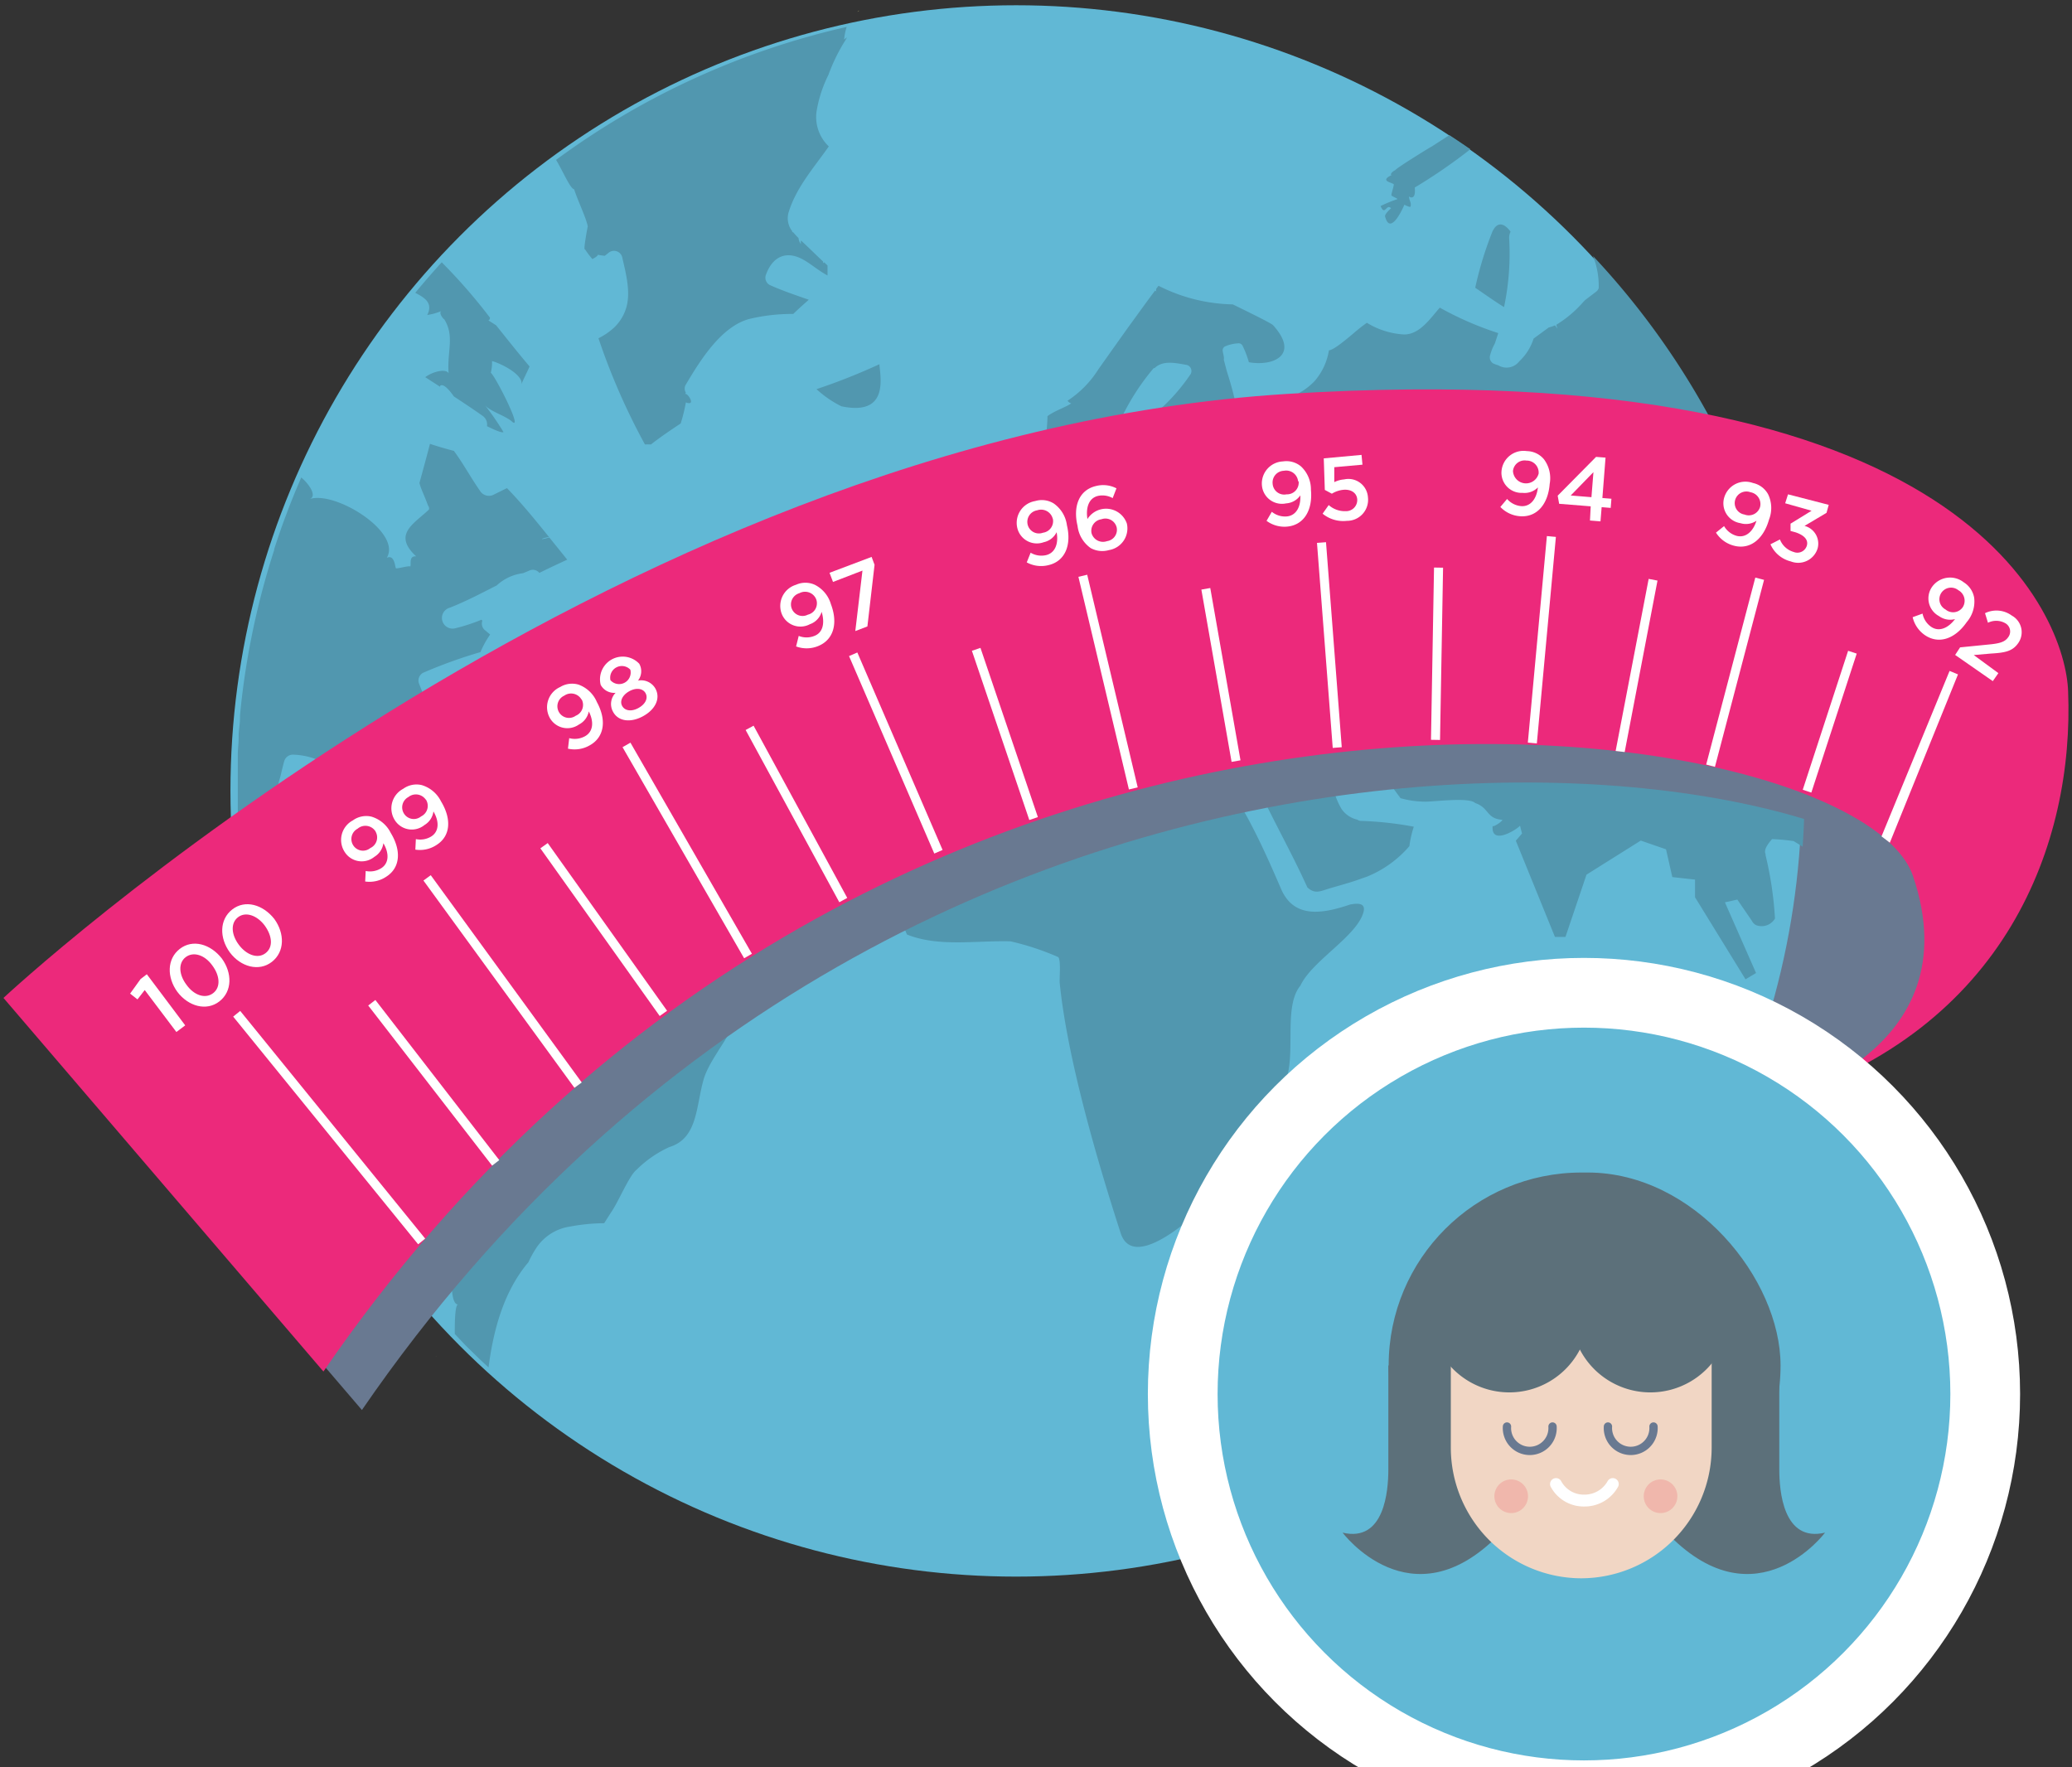 <svg id="Layer_2" data-name="Layer 2" xmlns="http://www.w3.org/2000/svg" width="197" height="168" viewBox="0 0 197 168"><rect x="0" y="0" width="197" height="168" fill="#333333" stroke="none"/><defs><style>.cls-1{fill:#697991;}.cls-2,.cls-7{fill:#61b8d5;}.cls-3{fill:#f6f19b;}.cls-4{fill:#5197af;}.cls-5{fill:#ec297b;}.cls-6{fill:#fff;}.cls-11,.cls-7{stroke:#fff;}.cls-10,.cls-11,.cls-7{stroke-miterlimit:10;}.cls-7{stroke-width:6.63px;}.cls-8{fill:#5c707a;}.cls-9{fill:#f1d6c4;}.cls-10,.cls-11{fill:none;stroke-linecap:round;}.cls-10{stroke:#697991;stroke-width:0.79px;}.cls-11{stroke-width:1.13px;}.cls-12{fill:#f0b7ac;}</style></defs><title>Artboard 1</title><g id="_Group_" data-name="&lt;Group&gt;"><g id="_Group_2" data-name="&lt;Group&gt;"><path id="_Path_" data-name="&lt;Path&gt;" class="cls-1" d="M166.36,71.21s3.07,7.65-15.23,13.5c-43.1,13.79-73-4.88-73-4.88L52.59,99.37s10.06,13.79,50.85,13.79c22.12,0,65.14-1.18,78.07-16.12S166.36,71.21,166.36,71.21Z"/></g><circle id="_Path_2" data-name="&lt;Path&gt;" class="cls-2" cx="96.61" cy="75.2" r="74.7"/><g id="_Group_3" data-name="&lt;Group&gt;"><g id="_Group_4" data-name="&lt;Group&gt;"><path id="_Path_3" data-name="&lt;Path&gt;" class="cls-3" d="M81.68,1l-.15.12A.26.26,0,0,0,81.68,1Z"/><path id="_Path_4" data-name="&lt;Path&gt;" class="cls-3" d="M90.55,53.41l-.15,0C90.44,53.44,90.49,53.44,90.55,53.41Z"/><path id="_Path_5" data-name="&lt;Path&gt;" class="cls-4" d="M93.24,52.47a3.79,3.79,0,0,0,.85-.15c-.92-1.66-2.24-4-2.34-3.74.39-.44.41-1.23.92-1.84.11-.28-2.39.87-.9-1.25-.53-1.7-3,4.52-1.7,4,.1,0,.22-.46.29-.73,0,.2.21-.14.31-.08.37.26-.54,1.45-.11,1.59a10.66,10.66,0,0,1,1.2-.3c.23,0-.2,1.81-.92,2.32.72-.38.06,1-.29,1.16a3.3,3.3,0,0,1,.44.14l.86-.28.83-.33A.58.58,0,0,1,93.24,52.47Z"/><path id="_Path_6" data-name="&lt;Path&gt;" class="cls-4" d="M128,101.83c-.82,1.75-1.34,2.55-3.2,2.71,0,.9-1.32,8.58,1.73,6.21.85-.31,1.91-6.09,2.31-6.5S127.77,102.11,128,101.83Z"/><path id="_Path_7" data-name="&lt;Path&gt;" class="cls-3" d="M176.88,90.12Z"/><path id="_Path_8" data-name="&lt;Path&gt;" class="cls-3" d="M41.42,128.92c.06,0,.08,0,.09,0S41.44,128.94,41.42,128.92Z"/><path id="_Path_9" data-name="&lt;Path&gt;" class="cls-3" d="M34.78,87.15a.56.56,0,0,0,0-.23h-.06C34.71,86.92,34.76,87.13,34.78,87.15Z"/><path id="_Path_10" data-name="&lt;Path&gt;" class="cls-4" d="M143,29.2a24.73,24.73,0,0,0,.49-6.48,1.29,1.29,0,0,1,.13-.69c-.53-.74-1.23-1.08-1.73,0a33.49,33.49,0,0,0-1.63,5.33C141.21,28,142.11,28.65,143,29.2Z"/><g id="_Group_5" data-name="&lt;Group&gt;"><path id="_Path_11" data-name="&lt;Path&gt;" class="cls-2" d="M43.56,124c-1.86,0,1-15.92,1.17-17.42.33-2.75-10.53-6.89-6.4-11.36a8.13,8.13,0,0,1,2-4.14c1.73-1.91-1.49-2.9-2.22-2.45-.71,0-2.8-1.63-3.31-1.72,0-1.86-8.22-4.75-12.1-6.16q.05.73.12,1.46l0,.21q.08.85.18,1.69v.06a74.09,74.09,0,0,0,3,13.94l0,.14q.24.76.51,1.5l.11.32q.23.65.47,1.3l.2.52.42,1.08.3.74.36.85.42,1,.28.62.54,1.15.2.41q.32.66.65,1.31l.12.24q.37.73.76,1.44l.05.09a74.07,74.07,0,0,0,5.78,9l0,.05q.51.68,1,1.35l.12.15,1,1.22.23.28.92,1.08.38.43.81.91.61.65.63.68.19.2C43.24,125.77,43.27,124,43.56,124Z"/><path id="_Path_12" data-name="&lt;Path&gt;" class="cls-4" d="M132.64,16.19c-.41.19-.51.53-.26.42-1.4.65.17.74.14.95-.06.37-.21.74-.23,1,0,.09.52.27.58.37a13.35,13.35,0,0,0-1.61.66c.43,1,.53-.26,1,.21,0,0-.63.55-.57.78.52,2,1.83-1.09,1.83-1.11s.57.31.6.15c.08-.39-.15-.56-.16-.95,0,.05.69.47.55-.84a51.34,51.34,0,0,0,5.29-3.64q-1-.69-2-1.34c-.82.53-1.55,1-1.69,1.09C136.2,13.86,132.84,15.92,132.64,16.19Z"/><path id="_Path_13" data-name="&lt;Path&gt;" class="cls-4" d="M54.59,18c.31,1,1.17,2.78,1.29,3.52,0,0-.46,2.39-.26,2.18a7.85,7.85,0,0,0,.7.93c1-.51,0-.43,1.18-.31l.32-.25a.81.81,0,0,1,1.33.35c.35,1.55.88,3.45.34,5a4.3,4.3,0,0,1-1.12,1.74l0,0h0a6.23,6.23,0,0,1-1.47,1,62.83,62.83,0,0,0,4.42,10.1,3.94,3.94,0,0,1,.57,0c.91-.72,1.87-1.36,2.83-2a15.84,15.84,0,0,0,.49-2c1.07.41.07-1.07-.09-.77l.09-.16a.72.72,0,0,1,0-.77c1.35-2.27,3.41-5.64,6.18-6.27a17.39,17.39,0,0,1,3.82-.44h.21c.39-.38.95-.89,1.48-1.35-1.25-.44-2.52-.86-3.73-1.41a.79.79,0,0,1-.37-.9c.51-1.49,1.6-2.35,3.17-1.7.87.36,1.77,1.21,2.71,1.7,0-.29,0-.65,0-.95l-.32-.3c-.06.06-.11.09-.1.06l0-.13c-.71-.67-1.4-1.36-2.1-2a.68.68,0,0,0,0,.35,1.1,1.1,0,0,1-.24-.59,7,7,0,0,1-.49-.53l-.11-.05s0,0,0-.07A2,2,0,0,1,75,20.12c.74-2.35,2.4-4.2,3.8-6.2a3.85,3.85,0,0,1-1.17-3.29,12.16,12.16,0,0,1,1.13-3.5,17,17,0,0,1,1.63-3.32l.13-.24c-.07,0-.28.25-.26.16a5.63,5.63,0,0,1,.24-1.17A74.18,74.18,0,0,0,52.87,15.2C53.58,16.39,54.2,17.91,54.59,18Z"/><path id="_Path_14" data-name="&lt;Path&gt;" class="cls-4" d="M40.62,29.95A5.91,5.91,0,0,0,42,29.56c-.34.11.08.72.24.8,1,1.62.26,3,.41,5.12-.28-.46-1.51-.15-2.22.38l1.41.91,0-.08c.27-.26.81.28,1.31,1,.91.6,1.82,1.2,2.71,1.83a1,1,0,0,1,.44,1c.73.36,1.41.66,1.57.56a26.48,26.48,0,0,0-1.74-2.53c.54.6,2,1,2.59,1.57,1,.78-1.73-4.55-2.06-4.67a3.8,3.8,0,0,0,.12-1.12c.76.19,2.94,1.24,2.81,2.21.05-.25.52-1.13.76-1.7-1.09-1.28-2.13-2.6-3.18-3.91l-.75-.48c.09,0,.15-.08.17-.24A52.26,52.26,0,0,0,42,24.94l-.27.29-.55.62-.64.73-.73.86-.33.4C40.3,28.27,41.22,28.77,40.62,29.95Z"/><path id="_Path_15" data-name="&lt;Path&gt;" class="cls-4" d="M50.92,118.76a4.65,4.65,0,0,1,3.27-2.14,18.17,18.17,0,0,1,3.25-.32l.64-1c.71-1,1.74-3.54,2.44-4.08a10.66,10.66,0,0,1,3.12-2.16c2.7-.83,2.52-3.82,3.25-6.4.41-1.46,1.73-3.13,2.49-4.53.41-.77-5.29-2.4-6.29-2.7-.8-.29-1.87-2.62-3.36-.28.14-.29-.62-.37-1.11-.32a.62.62,0,0,0,0-.4c1.26-.06,0-4.08-.42-3.55,0,0,0,0,0,0s-2.91-1.23-5.25-2.33q-3.83-.83-7.62-1.81l-.78.2a3,3,0,0,0-.29.63c0-.09-.07-.29-.12-.53-1.07.27-2.14.54-3.19.9a1,1,0,0,1-.56,0c-.07.14-.06.24.08.31-.56-.28-4.79-1-4.7-2-2.47-2,2.58-2.39-3-3.27-.93-.15-.59-1.19-.27-1.86l-.69-.14-1.73-.35a2.21,2.21,0,0,1-1.37.18,2.6,2.6,0,0,1-1.48-.65l-.67-.09a1.21,1.21,0,0,1-.82-1.89.93.93,0,0,1,0-.39c.27-1.35.55-2.7.93-4,.11-.47.22-.94.35-1.41a.86.86,0,0,1,.82-.63,6.81,6.81,0,0,1,3.21.9l.07,0s-.06,0-.07-.07a11,11,0,0,1,3.22.58c.54,0,1.08.05,1.64,0h.55a3.78,3.78,0,0,1,1.49-2.89,10.41,10.41,0,0,1,2.57-1.32,6,6,0,0,0,.64-.71l-.05-.12a2.44,2.44,0,0,1-.36-.25.72.72,0,0,0,.24,0c-.41-1-.78-1.94-1.16-2.9a.84.84,0,0,1,.39-1A46.38,46.38,0,0,1,45.68,62a9.22,9.22,0,0,1,.92-1.67l-.45-.38a.81.81,0,0,1-.29-.93l-.08-.1a16.69,16.69,0,0,1-2.48.81,1,1,0,0,1-.54-1.95c1.54-.6,3-1.38,4.47-2.12a4.45,4.45,0,0,1,2.49-1.16l.56-.23a.8.8,0,0,1,1,.2c.88-.44,1.77-.85,2.65-1.26l-1.7-2.11c-.45.12-.8.21-.66.11a3.45,3.45,0,0,1,.63-.15c-1.28-1.59-2.57-3.18-4-4.65L47,47a1,1,0,0,1-1.38-.36c-.84-1.2-1.53-2.49-2.4-3.68l-.06-.09c-.77-.2-1.53-.42-2.28-.67-.32,1.24-.66,2.48-1,3.72.13.56.46,1.15.82,2.16a.38.38,0,0,1,.08.37c-1.45,1.38-3.47,2.35-1.21,4.45-.75-.08-.43.81-.58,1,.16-.21-1.24.2-1.34.13s-.11-1.34-.87-1c1.44-2.46-5-6.45-7.4-5.56.9-.25-.11-1.58-.74-2.07l-.18.42-.39.92-.27.67q-.23.57-.45,1.15l-.17.46q-.26.68-.5,1.37l-.09.26q-.27.78-.52,1.56l0,.08A74.1,74.1,0,0,0,23,66.3v0q-.1.86-.18,1.72l0,.18c0,.53-.09,1.05-.13,1.58,0,.12,0,.25,0,.37,0,.47-.06.94-.08,1.41,0,.2,0,.4,0,.6,0,.4,0,.81,0,1.22s0,.64,0,1,0,.57,0,.85,0,.57,0,.85,0,.64,0,1,0,.8,0,1.2c0,.2,0,.41,0,.61,0,.47.05.93.08,1.4,0,.13,0,.26,0,.39v.1c3.88,1.41,12.09,4.31,12.1,6.16.51.09,2.6,1.68,3.31,1.72.73-.45,4,.54,2.22,2.45a8.13,8.13,0,0,0-2,4.14c-4.13,4.47,6.73,8.6,6.4,11.36-.18,1.5-3,17.38-1.17,17.42-.29,0-.32,1.76-.31,2.8l1,1.06.06.06.06.06,1.26,1.23.68.63.15.14c.47-3.69,1.51-7.32,3.79-10A9.93,9.93,0,0,1,50.92,118.76Z"/><path id="_Path_16" data-name="&lt;Path&gt;" class="cls-4" d="M128.36,86c-2.67.91-5.32,1.32-6.54-1.44-1-2.32-2-4.58-3.21-6.82a45.29,45.29,0,0,1-2.76-5.85,2.28,2.28,0,0,1-.66-.16c-1.39.7-4.46-1.19-5.95-.82-3.17.79-1.28,2.09-5.94-.09-3.9-1.83-.29-2.35-1.7-3.59-.5-.46-2.47-.4-4.71-.07A23.89,23.89,0,0,1,90.23,70a.9.9,0,0,1-.09.32c-.27.55-.56,1.09-.87,1.63-.48,1.94-2.09,3.75-3.05,5.38s-2.08,3.32-3.2,4.93a56.91,56.91,0,0,1,3.21,6.59c3,1.21,6.53.56,9.85.65A25.3,25.3,0,0,1,100.62,91c.28.36.08,2.12.14,2.51.71,7,3.46,16.54,5.79,23.73,1.68,5.2,12.31-6.71,12-7.29a.33.33,0,0,0-.1.08c-2.64-1,3.64-7,3.65-7,1.25-2.42-.17-7.26,1.54-9.32,1.1-2.37,5.38-4.69,6-7C129.84,85.92,129.25,85.83,128.36,86Z"/><path id="_Path_17" data-name="&lt;Path&gt;" class="cls-4" d="M151.46,24.34A7.73,7.73,0,0,1,152,27.4a.71.71,0,0,1-.24.33l-1.05.8-.23.24a10.89,10.89,0,0,1-2.5,2.1c0,.13.07.26.1.38l-.23-.32a3.36,3.36,0,0,1-.59.2l-1.45,1.06a5,5,0,0,1-1.36,2.16,1.52,1.52,0,0,1-2,.38,3.41,3.41,0,0,1-.47-.17.67.67,0,0,1-.31-.76,4.72,4.72,0,0,1,.45-1.13c.12-.34.23-.69.33-1a30.9,30.9,0,0,1-5.56-2.42c-.95,1.09-1.92,2.55-3.39,2.55a7.53,7.53,0,0,1-3.54-1.11,14.85,14.85,0,0,0-1.2.94c-1.41,1.2-2.08,1.65-2.41,1.68A5.89,5.89,0,0,1,125,36.22c-1.71,1.81-4.54,2.41-6.92,2.75a.44.44,0,0,1-.53-.3,30.92,30.92,0,0,0-.82-3.09v0c-.06-.2-.12-.4-.17-.6s-.13-.48-.19-.72a.44.44,0,0,1,0-.18c0-.22-.08-.44-.11-.66a.43.43,0,0,1,.2-.48,3.65,3.65,0,0,1,1.3-.3.42.42,0,0,1,.37.21,9.2,9.2,0,0,1,.61,1.59c2.3.41,4.86-.67,2.32-3.5-.09-.17-2.51-1.34-3.85-2a16.19,16.19,0,0,1-7.06-1.77l-.2.26a.31.31,0,0,0,0,.28l-.13-.08c-.81,1.07-1.59,2.17-2.38,3.25-1,1.39-2,2.81-3,4.22a9.85,9.85,0,0,1-2.94,3c.12.16.27.25.36.23-.3.3-1.63.73-2.27,1.24,0,.53-.06,1.06-.09,1.6-.08,1.66.19,3.24-.29,4.79a3,3,0,0,0,2.11-2.07c0,.27,1.35,3.91,1.45,4.41a36.86,36.86,0,0,1,1.92-4.41c.37-.76.74-1.51,1.13-2.24A22,22,0,0,1,109.69,35h.09l.07-.07c.81-.7,2-.4,3-.23a.6.6,0,0,1,.35.87,18.18,18.18,0,0,1-3.33,3.72.61.61,0,0,1-.79,0l-.11,0c-.16.39.29,5,.95,4.37.58-.24,5.67-1.26,5-.09-.35.61-2.23.6-3.55.8a.63.63,0,0,1,.19.61A11.68,11.68,0,0,1,110,48.79a3.5,3.5,0,0,1-2.73,1.7l-1.09.19a6,6,0,0,1-1,.19l-1.17.25,0,.1s0-.07,0-.1c-.48.11-1,.23-1.44.38a28.48,28.48,0,0,1-4.05,1c-.41.32-.83.64-1.25.95,0,0,0,.08,0,.11a1.33,1.33,0,0,1-.26.08l-1.17.83a10.26,10.26,0,0,1-2.14,1.45l-2.41,1.6c.52.23,1.23.42,1.35.77,1.29,4-.27,3.49-4.94,3.72.54,0-.43,3.66-.15,3.79.65,1.6,1.3.59,2.3,1.83a1.11,1.11,0,0,0,.94.48l.75-.24c2-1.13,4.34-5.8,4.72-5.92a6.61,6.61,0,0,1,.76-.47.69.69,0,0,1,.37-.29A28.22,28.22,0,0,1,101.64,60c1-.19,2.36-.52,3.33.07a13.33,13.33,0,0,1,3.92,4.5l.21-.1c1.43-.71,2.86-1.44,4.23-2.26a1.31,1.31,0,0,1,.22-1.5c.21-1.49.69-3,2.32-3.39a16.11,16.11,0,0,1,5.43-.49c.34,0,.74.29.7.7s-.1.85-.19,1.32a.91.91,0,0,1-.11.47,2.89,2.89,0,0,1-1.1,1.85c.79.76,2,1.55,2.31,2-.17.74-4,.2-6.55.16l-.11.08a.56.56,0,0,1-.1.26,11.16,11.16,0,0,1-3.46,3,8.24,8.24,0,0,0,.9.62.18.18,0,0,1,0,.11c1.36-.26,4,.35,5.43.08-.3,0-.73,1.73-1.17,3.07.35,1,.74,2,1.16,3a.89.89,0,0,1,.11.26c1.58,3.58,3.57,7,5.18,10.56.7.65,1.2.38,2,.13,1.08-.32,2.16-.6,3.23-1l.38-.13.27-.11A10.53,10.53,0,0,0,134,80.45a10.19,10.19,0,0,1,.42-1.85,32.43,32.43,0,0,0-5-.55.61.61,0,0,1-.37-.12,2.49,2.49,0,0,1-1.49-1,6.76,6.76,0,0,1-.95-3.34.57.57,0,0,1,.26-.51L127,73l.07-.06h0a.63.63,0,0,1,.59-.46c2.27-1.49,3.88,1.25,5.36,3.22l.07-.05-.06.07.13.17a8.9,8.9,0,0,0,2.39.33c.81,0,4.18-.44,4.7.13,1.35.45,1.05,1.47,2.55,1.59.25,0-.9.82-.88.56-.21,2,2.43.28,2.6,0,0,0,.07.29.19.75l-.59.68,3.72,9.15h1l2-5.92L156,79.92l2.4.83.6,2.64,2.16.24v1.68l4.8,7.8,1-.6L164,85.79l1.18-.26,1.37,2a1,1,0,0,0,.39.42,1.47,1.47,0,0,0,1.82-.62,33.8,33.8,0,0,0-.89-6,.56.56,0,0,1,0-.11c-.15-.34,0-.73.61-1.44a19.73,19.73,0,0,1,2.06.19l.85.53c.12-1.71.18-3.44.18-5.18A74.25,74.25,0,0,0,151.46,24.34Z"/></g><path id="_Path_18" data-name="&lt;Path&gt;" class="cls-3" d="M115.18,71.71l.05,0S115.18,71.7,115.18,71.71Z"/><path id="_Path_19" data-name="&lt;Path&gt;" class="cls-3" d="M113.6,67.3a1.89,1.89,0,0,0-.43.13C113.42,67.44,113.56,67.39,113.6,67.3Z"/><path id="_Path_20" data-name="&lt;Path&gt;" class="cls-4" d="M77.63,37A10.19,10.19,0,0,0,80,38.63c4.51.94,3.71-2.7,3.61-4C81.68,35.52,79.67,36.32,77.63,37Z"/></g></g><g id="_Group_6" data-name="&lt;Group&gt;"><path id="_Path_21" data-name="&lt;Path&gt;" class="cls-1" d="M179.25,67.73s12,36,6.29,19.21c-5.46-16.09-98.26-29.88-151.13,47.12L4,98.54s57.14-53.4,122.07-57.43,63.25,15.82,63.52,22.74C190.17,78.22,201.12,60.94,179.25,67.73Z"/></g><g id="_Group_7" data-name="&lt;Group&gt;"><path id="_Path_22" data-name="&lt;Path&gt;" class="cls-5" d="M168.95,104.68s18.63-4.61,12.93-21.4C176.42,67.19,83.62,53.4,30.75,130.4L.33,94.88S57.47,41.47,122.4,37.45s74,21.36,74.23,28.27C197.21,80.09,190.82,97.89,168.95,104.68Z"/></g><g id="_Group_8" data-name="&lt;Group&gt;"><g id="_Group_9" data-name="&lt;Group&gt;"><rect id="_Path_23" data-name="&lt;Path&gt;" class="cls-6" x="30.87" y="93.27" width="0.86" height="27.89" transform="translate(-60.6 43.73) rotate(-39.09)"/></g><g id="_Group_10" data-name="&lt;Group&gt;"><rect id="_Path_24" data-name="&lt;Path&gt;" class="cls-6" x="104.92" y="54.45" width="0.86" height="20.78" transform="translate(-12.13 26.11) rotate(-13.36)"/></g><g id="_Group_11" data-name="&lt;Group&gt;"><rect id="_Path_25" data-name="&lt;Path&gt;" class="cls-6" x="47.35" y="81.13" width="0.86" height="24.38" transform="translate(-45.78 46.02) rotate(-36.07)"/></g><g id="_Group_12" data-name="&lt;Group&gt;"><polygon id="_Path_26" data-name="&lt;Path&gt;" class="cls-6" points="59.94 70.61 71.49 90.68 70.75 91.11 59.19 71.04 59.94 70.61"/></g><g id="_Group_13" data-name="&lt;Group&gt;"><rect id="_Path_27" data-name="&lt;Path&gt;" class="cls-6" x="84.74" y="61.37" width="0.86" height="20.45" transform="translate(-21.4 39.62) rotate(-23.35)"/></g><g id="_Group_14" data-name="&lt;Group&gt;"><rect id="_Path_28" data-name="&lt;Path&gt;" class="cls-6" x="125.97" y="51.54" width="0.86" height="19.55" transform="translate(-4.33 9.87) rotate(-4.39)"/></g><g id="_Group_15" data-name="&lt;Group&gt;"><rect id="_Path_29" data-name="&lt;Path&gt;" class="cls-6" x="136.72" y="60.39" width="19.72" height="0.86" transform="translate(72.57 201.2) rotate(-84.73)"/></g><g id="_Group_16" data-name="&lt;Group&gt;"><rect id="_Path_30" data-name="&lt;Path&gt;" class="cls-6" x="155.78" y="63.47" width="18.38" height="0.86" transform="translate(61.25 207.23) rotate(-75.28)"/></g><g id="_Group_17" data-name="&lt;Group&gt;"><polygon id="_Path_31" data-name="&lt;Path&gt;" class="cls-6" points="185.36 63.79 186.16 64.12 179.68 80.12 178.89 79.52 185.36 63.79"/></g><g id="_Group_18" data-name="&lt;Group&gt;"><rect id="_Path_32" data-name="&lt;Path&gt;" class="cls-6" x="40.81" y="93.33" width="0.86" height="19.25" transform="translate(-54.38 46.76) rotate(-37.73)"/></g><g id="_Group_19" data-name="&lt;Group&gt;"><rect id="_Path_33" data-name="&lt;Path&gt;" class="cls-6" x="56.97" y="78.59" width="0.86" height="19.57" transform="translate(-40.61 49.66) rotate(-35.44)"/></g><g id="_Group_20" data-name="&lt;Group&gt;"><rect id="_Path_34" data-name="&lt;Path&gt;" class="cls-6" x="75.29" y="68.07" width="0.86" height="18.64" transform="translate(-27.77 45.58) rotate(-28.54)"/></g><g id="_Group_21" data-name="&lt;Group&gt;"><rect id="_Path_35" data-name="&lt;Path&gt;" class="cls-6" x="95.11" y="61.28" width="0.86" height="16.99" transform="translate(-17.35 34.4) rotate(-18.74)"/></g><g id="_Group_22" data-name="&lt;Group&gt;"><rect id="_Path_36" data-name="&lt;Path&gt;" class="cls-6" x="115.65" y="55.86" width="0.86" height="16.63" transform="translate(-9.34 21.02) rotate(-9.95)"/></g><g id="_Group_23" data-name="&lt;Group&gt;"><rect id="_Path_37" data-name="&lt;Path&gt;" class="cls-6" x="128.44" y="61.73" width="16.38" height="0.86" transform="translate(72.07 197.67) rotate(-88.99)"/></g><g id="_Group_24" data-name="&lt;Group&gt;"><polygon id="_Path_38" data-name="&lt;Path&gt;" class="cls-6" points="156.75 55.04 157.59 55.2 154.47 71.5 153.61 71.4 156.75 55.04"/></g><g id="_Group_25" data-name="&lt;Group&gt;"><rect id="_Path_39" data-name="&lt;Path&gt;" class="cls-6" x="167.03" y="68.19" width="13.9" height="0.86" transform="translate(54.74 212.71) rotate(-71.92)"/></g><g id="_Group_26" data-name="&lt;Group&gt;"><path id="_Compound_Path_" data-name="&lt;Compound Path&gt;" class="cls-6" d="M13.76,94.13l-.69.89-.7-.55,1-1.39.59-.45,3.65,4.86-.84.63Z"/><path id="_Compound_Path_2" data-name="&lt;Compound Path&gt;" class="cls-6" d="M16.86,94.3h0c-1-1.38-1-3.12.23-4.08s2.92-.47,4,.91h0c1,1.38,1,3.12-.23,4.08S17.9,95.68,16.86,94.3Zm3.33-2.5h0c-.71-1-1.79-1.36-2.53-.8s-.65,1.68.07,2.63h0c.71,1,1.78,1.37,2.53.8S20.9,92.75,20.19,91.8Z"/><path id="_Compound_Path_3" data-name="&lt;Compound Path&gt;" class="cls-6" d="M21.85,90.55h0c-1-1.38-1-3.12.23-4.08s2.92-.47,4,.9h0c1,1.38,1,3.12-.23,4.08S22.88,91.93,21.85,90.55ZM25.17,88h0c-.71-.95-1.79-1.36-2.53-.8s-.65,1.67.07,2.63h0c.71.95,1.78,1.37,2.53.8S25.89,89,25.17,88Z"/></g><g id="_Group_27" data-name="&lt;Group&gt;"><path id="_Compound_Path_4" data-name="&lt;Compound Path&gt;" class="cls-6" d="M34.72,83.81l.05-1a2,2,0,0,0,1.47-.26c.75-.47.78-1.42.21-2.38a1.78,1.78,0,0,1-.85,1.29A1.91,1.91,0,0,1,32.77,81h0a2.1,2.1,0,0,1,.78-3,2.16,2.16,0,0,1,1.75-.36,3,3,0,0,1,1.85,1.55h0c1,1.64.94,3.29-.42,4.16A2.86,2.86,0,0,1,34.72,83.81Zm1-4.74v0A1.14,1.14,0,0,0,34,78.79a1.11,1.11,0,0,0-.41,1.59h0a1.1,1.1,0,0,0,1.62.25A1.11,1.11,0,0,0,35.71,79.07Z"/><path id="_Compound_Path_5" data-name="&lt;Compound Path&gt;" class="cls-6" d="M39.49,80.78l.05-1A2,2,0,0,0,41,79.53c.75-.47.78-1.42.21-2.38a1.77,1.77,0,0,1-.85,1.29A1.91,1.91,0,0,1,37.55,78h0a2.1,2.1,0,0,1,.78-3,2.16,2.16,0,0,1,1.75-.36,3,3,0,0,1,1.85,1.55v0c1,1.64.94,3.29-.43,4.15A2.86,2.86,0,0,1,39.49,80.78Zm1-4.74v0a1.14,1.14,0,0,0-1.66-.26,1.11,1.11,0,0,0-.41,1.59h0a1.1,1.1,0,0,0,1.62.25A1.11,1.11,0,0,0,40.48,76Z"/></g><g id="_Group_28" data-name="&lt;Group&gt;"><path id="_Compound_Path_6" data-name="&lt;Compound Path&gt;" class="cls-6" d="M54,71.18l.12-1A2,2,0,0,0,55.62,70c.78-.43.87-1.37.36-2.36a1.77,1.77,0,0,1-.93,1.24,1.91,1.91,0,0,1-2.79-.65h0a2.1,2.1,0,0,1,1-2.91A2.17,2.17,0,0,1,55,65.09a3,3,0,0,1,1.75,1.66v0c.93,1.7.73,3.34-.69,4.12A2.86,2.86,0,0,1,54,71.18Zm1.29-4.67v0a1.14,1.14,0,0,0-1.64-.37,1.11,1.11,0,0,0-.51,1.56v0a1.1,1.1,0,0,0,1.6.35A1.11,1.11,0,0,0,55.31,66.51Z"/><path id="_Compound_Path_7" data-name="&lt;Compound Path&gt;" class="cls-6" d="M58.29,67.68v0a1.52,1.52,0,0,1,.24-1.81,1.45,1.45,0,0,1-1.42-.76v0a2.16,2.16,0,0,1,3.67-2v0a1.45,1.45,0,0,1-.12,1.6,1.56,1.56,0,0,1,1.65.75v0c.52.94,0,2-1.18,2.64S58.78,68.59,58.29,67.68Zm3.09-1.77v0c-.26-.48-.92-.54-1.55-.19s-.94.93-.67,1.41v0c.24.43.85.57,1.55.18S61.62,66.35,61.38,65.91Zm-1.45-2.24h0a1.11,1.11,0,0,0-1.89,1v0a1.1,1.1,0,0,0,1.89-1Z"/></g><g id="_Group_29" data-name="&lt;Group&gt;"><path id="_Compound_Path_8" data-name="&lt;Compound Path&gt;" class="cls-6" d="M75.69,61.46l.25-1a2,2,0,0,0,1.49,0c.83-.32,1-1.24.69-2.29A1.77,1.77,0,0,1,77,59.35a1.91,1.91,0,0,1-2.68-1v0a2.1,2.1,0,0,1,1.36-2.75,2.16,2.16,0,0,1,1.79,0A3,3,0,0,1,79,57.44v0c.69,1.81.27,3.41-1.25,4A2.86,2.86,0,0,1,75.69,61.46ZM77.61,57v0A1.14,1.14,0,0,0,76,56.4a1.11,1.11,0,0,0-.72,1.47v0a1.1,1.1,0,0,0,1.53.57A1.11,1.11,0,0,0,77.61,57Z"/><path id="_Compound_Path_9" data-name="&lt;Compound Path&gt;" class="cls-6" d="M82,54.25,79.2,55.33l-.33-.87,4-1.51.28.75-.68,5.86L81.32,60Z"/></g><g id="_Group_30" data-name="&lt;Group&gt;"><path id="_Compound_Path_10" data-name="&lt;Compound Path&gt;" class="cls-6" d="M97.62,53.47l.37-.92a2,2,0,0,0,1.47.23c.86-.21,1.2-1.09,1-2.18a1.77,1.77,0,0,1-1.22.95,1.91,1.91,0,0,1-2.52-1.36v0a2.1,2.1,0,0,1,1.7-2.55,2.16,2.16,0,0,1,1.77.23,3,3,0,0,1,1.25,2.07v0c.45,1.88-.17,3.42-1.75,3.79A2.85,2.85,0,0,1,97.62,53.47Zm2.47-4.16v0a1.14,1.14,0,0,0-1.48-.79,1.11,1.11,0,0,0-.9,1.37v0a1.1,1.1,0,0,0,1.45.76A1.11,1.11,0,0,0,100.1,49.31Z"/><path id="_Compound_Path_11" data-name="&lt;Compound Path&gt;" class="cls-6" d="M103.7,52.11A3,3,0,0,1,102.45,50v0c-.43-1.79.09-3.4,1.75-3.79a2.74,2.74,0,0,1,1.95.22l-.36.93a2,2,0,0,0-1.4-.21c-.87.21-1.17,1.11-1,2.2a2.09,2.09,0,0,1,3.75.43v0a2.09,2.09,0,0,1-1.7,2.52A2.28,2.28,0,0,1,103.7,52.11Zm2.46-2v0a1.1,1.1,0,0,0-1.44-.74,1.11,1.11,0,0,0-.94,1.32v0a1.13,1.13,0,0,0,1.47.76A1.09,1.09,0,0,0,106.16,50.1Z"/></g><g id="_Group_31" data-name="&lt;Group&gt;"><path id="_Compound_Path_12" data-name="&lt;Compound Path&gt;" class="cls-6" d="M120.42,49.52l.5-.86a2,2,0,0,0,1.43.44c.88-.08,1.34-.91,1.28-2a1.78,1.78,0,0,1-1.35.76,1.91,1.91,0,0,1-2.3-1.71v0a2.1,2.1,0,0,1,2-2.28,2.16,2.16,0,0,1,1.72.48,3,3,0,0,1,.94,2.22v0c.18,1.93-.66,3.36-2.28,3.5A2.86,2.86,0,0,1,120.42,49.52Zm3-3.76v0a1.14,1.14,0,0,0-1.35-1A1.11,1.11,0,0,0,121,46v0a1.1,1.1,0,0,0,1.32,1A1.11,1.11,0,0,0,123.47,45.76Z"/><path id="_Compound_Path_13" data-name="&lt;Compound Path&gt;" class="cls-6" d="M125.75,48.84l.58-.82a2.3,2.3,0,0,0,1.61.58,1.06,1.06,0,0,0,1.1-1.15v0c-.06-.61-.61-.95-1.33-.88a2.56,2.56,0,0,0-1.08.37l-.67-.36-.1-3,3.59-.33.09.93-2.68.24,0,1.42a2.57,2.57,0,0,1,.94-.26,1.86,1.86,0,0,1,2.26,1.7v0a2,2,0,0,1-2,2.24A3.09,3.09,0,0,1,125.75,48.84Z"/></g><g id="_Group_32" data-name="&lt;Group&gt;"><path id="_Compound_Path_14" data-name="&lt;Compound Path&gt;" class="cls-6" d="M142.65,48.2l.64-.76a2,2,0,0,0,1.33.68c.88.07,1.48-.67,1.6-1.78a1.78,1.78,0,0,1-1.46.52,1.91,1.91,0,0,1-2-2.07v0a2.1,2.1,0,0,1,2.41-1.9,2.16,2.16,0,0,1,1.62.77,3,3,0,0,1,.55,2.35v0c-.15,1.93-1.22,3.2-2.83,3.07A2.85,2.85,0,0,1,142.65,48.2ZM146.29,45v0a1.14,1.14,0,0,0-1.16-1.21,1.11,1.11,0,0,0-1.28,1v0a1.24,1.24,0,0,0,2.45.19Z"/><path id="_Compound_Path_15" data-name="&lt;Compound Path&gt;" class="cls-6" d="M151.24,48.14l-3-.24-.14-.77,3.65-3.69.9.07-.3,3.84.86.07-.07.87-.86-.07-.11,1.35-1-.08Zm.07-.87.19-2.38-2.16,2.22Z"/></g><g id="_Group_33" data-name="&lt;Group&gt;"><path id="_Compound_Path_16" data-name="&lt;Compound Path&gt;" class="cls-6" d="M163.15,50.64l.77-.62a2,2,0,0,0,1.17.92c.85.24,1.58-.37,1.91-1.43a1.77,1.77,0,0,1-1.53.23,1.91,1.91,0,0,1-1.54-2.42v0a2.1,2.1,0,0,1,2.73-1.4A2.16,2.16,0,0,1,168.11,47a3,3,0,0,1,.08,2.41v0c-.53,1.87-1.82,2.9-3.38,2.46A2.86,2.86,0,0,1,163.15,50.64Zm4.19-2.43v0a1.14,1.14,0,0,0-.91-1.41,1.11,1.11,0,0,0-1.46.75v0a1.1,1.1,0,0,0,.89,1.37A1.12,1.12,0,0,0,167.34,48.21Z"/><path id="_Compound_Path_17" data-name="&lt;Compound Path&gt;" class="cls-6" d="M168.33,51.75l.9-.46a2,2,0,0,0,1.31,1.19.94.94,0,0,0,1.25-.6v0c.16-.57-.27-1-1.08-1.27l-.47-.13v-.69l2-1.23-2.51-.71L170,47,173.87,48l-.21.76L171.57,50a1.74,1.74,0,0,1,1.25,2.12v0a1.93,1.93,0,0,1-2.55,1.26A2.86,2.86,0,0,1,168.33,51.75Z"/></g><g id="_Group_34" data-name="&lt;Group&gt;"><path id="_Compound_Path_18" data-name="&lt;Compound Path&gt;" class="cls-6" d="M181.85,58.68l.94-.34a2,2,0,0,0,.81,1.25c.73.51,1.61.16,2.28-.73a1.78,1.78,0,0,1-1.52-.28,1.91,1.91,0,0,1-.66-2.79h0a2.1,2.1,0,0,1,3-.43,2.16,2.16,0,0,1,1,1.48,3,3,0,0,1-.71,2.31h0c-1.1,1.59-2.66,2.15-4,1.22A2.86,2.86,0,0,1,181.85,58.68Zm4.75-.93h0a1.14,1.14,0,0,0-.4-1.63,1.11,1.11,0,0,0-1.62.24h0a1.1,1.1,0,0,0,.4,1.59A1.11,1.11,0,0,0,186.6,57.75Z"/><path id="_Compound_Path_19" data-name="&lt;Compound Path&gt;" class="cls-6" d="M186.36,61.55l2.71-.27c1.08-.1,1.55-.25,1.86-.69a.9.9,0,0,0-.26-1.33,1.75,1.75,0,0,0-1.66-.05l-.28-.91a2.47,2.47,0,0,1,2.55.23,1.8,1.8,0,0,1,.61,2.61h0c-.54.78-1.24.92-2.62,1l-1.61.14L190,64l-.53.76-3.58-2.49Z"/></g></g></g><g id="_Group_35" data-name="&lt;Group&gt;"><circle id="_Path_40" data-name="&lt;Path&gt;" class="cls-7" cx="150.6" cy="132.54" r="38.15"/><g id="_Group_36" data-name="&lt;Group&gt;"><path id="_Path_41" data-name="&lt;Path&gt;" class="cls-8" d="M132,129.82v9.9c0,2-.36,6.95-4.35,6,0,0,6.47,8.66,14.78.28l-5-15.69Z"/><path id="_Path_42" data-name="&lt;Path&gt;" class="cls-8" d="M169.17,129.82v9.9c0,2,.36,6.95,4.35,6,0,0-6.47,8.66-14.78.28l5-15.69Z"/><rect id="_Rectangle_" data-name="&lt;Rectangle&gt;" class="cls-8" x="132.03" y="111.48" width="37.26" height="36.68" rx="18.34" ry="18.34"/><path id="_Path_43" data-name="&lt;Path&gt;" class="cls-9" d="M150.34,150.06h0a12.43,12.43,0,0,1-12.4-12.4v-8.4c0-6.82,5.58-3.73,12.4-3.73v-.8c6.82,0,12.4-2.29,12.4,4.53v8.4A12.43,12.43,0,0,1,150.34,150.06Z"/><path id="_Path_44" data-name="&lt;Path&gt;" class="cls-10" d="M147.61,135.63a2.17,2.17,0,1,1-4.33,0"/><path id="_Path_45" data-name="&lt;Path&gt;" class="cls-10" d="M157.21,135.63a2.17,2.17,0,1,1-4.33,0"/><path id="_Path_46" data-name="&lt;Path&gt;" class="cls-11" d="M153.34,141.1a3.07,3.07,0,0,1-2.7,1.57,3,3,0,0,1-2.7-1.57"/><circle id="_Path_47" data-name="&lt;Path&gt;" class="cls-12" cx="157.88" cy="142.26" r="1.6"/><circle id="_Path_48" data-name="&lt;Path&gt;" class="cls-12" cx="143.68" cy="142.26" r="1.6"/><path id="_Path_49" data-name="&lt;Path&gt;" class="cls-8" d="M151.06,124.83a7.55,7.55,0,0,1-15.11,0c0-4.17,3.38-3.21,7.55-3.21S151.06,120.65,151.06,124.83Z"/><path id="_Path_50" data-name="&lt;Path&gt;" class="cls-8" d="M164.47,124.83a7.55,7.55,0,0,1-15.11,0c0-4.17,3.38-2.45,7.55-2.45S164.47,120.65,164.47,124.83Z"/></g></g></svg>